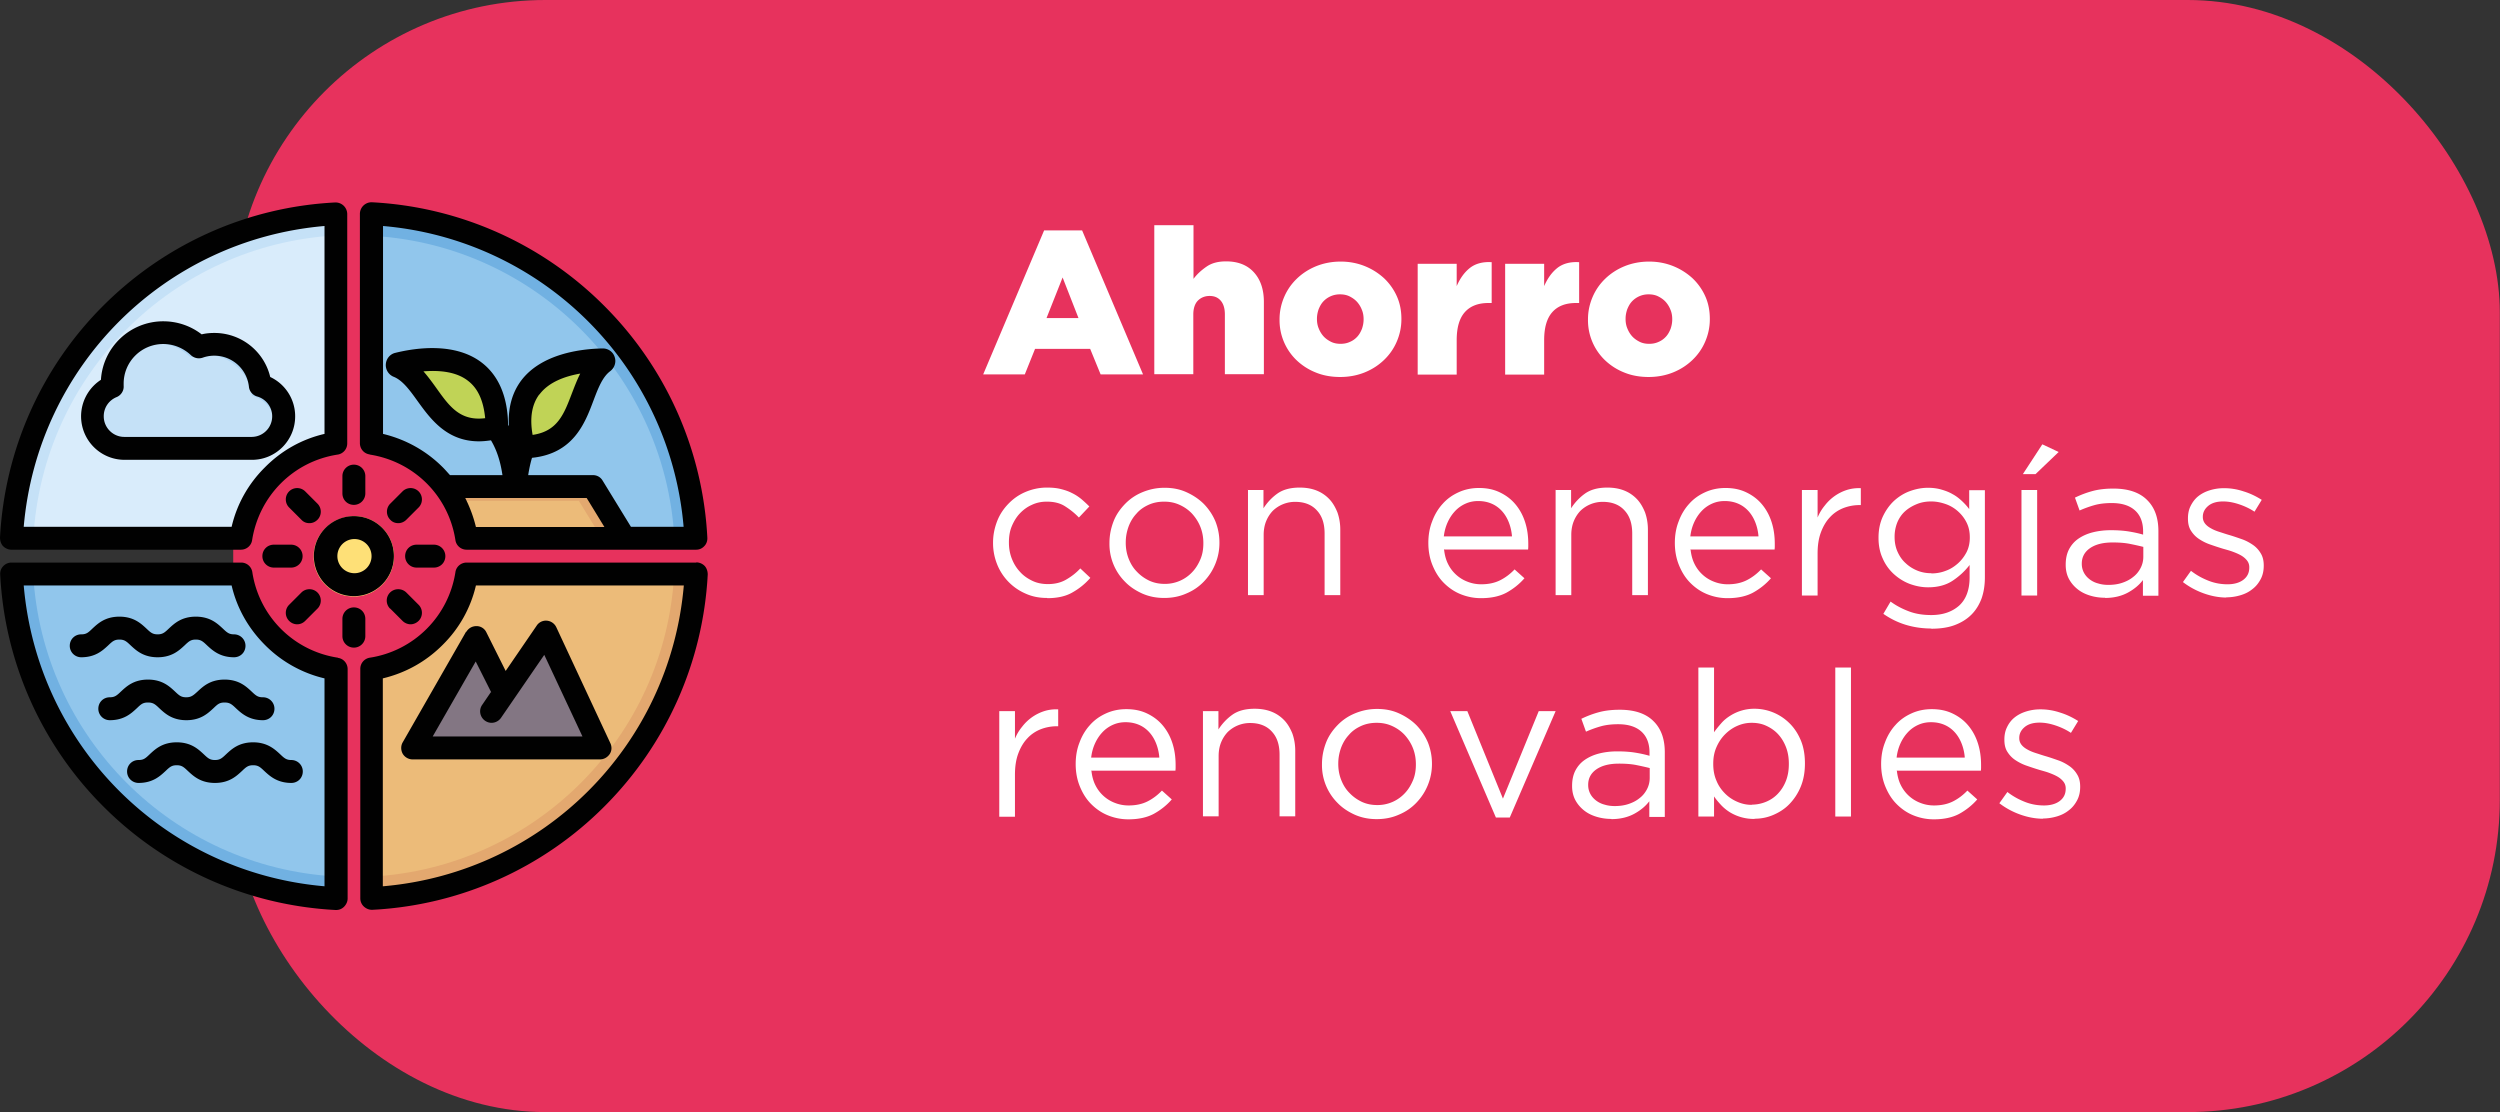 <svg id="Capa_2" data-name="Capa 2" xmlns="http://www.w3.org/2000/svg" viewBox="0 0 124.34 55.31"><rect x="0" y="0" width="124.34" height="55.31" fill="#333333" stroke="none"/><defs><clipPath id="clippath"><path style="fill:none;stroke-width:0" d="M0 10.06h35.2v35.2H0z"/></clipPath><style>.cls-11,.cls-13,.cls-14,.cls-15,.cls-16,.cls-6,.cls-7,.cls-8{stroke-width:0}.cls-11,.cls-13,.cls-14,.cls-16,.cls-6,.cls-7,.cls-8{fill-rule:evenodd}.cls-6{fill:#e3a86f}.cls-7{fill:#71b1e2}.cls-8{fill:#b7cf4b}.cls-11{fill:#91c6ec}.cls-13{fill:#c0d356}.cls-14{fill:#c5e1f7}.cls-15{fill:#fff}.cls-16{fill:#ecbb79}</style></defs><g id="Capa_3" data-name="Capa 3"><rect x="11.6" width="112.73" height="55.31" rx="15.53" ry="15.53" style="fill:#e7325d;stroke-width:0"/><path class="cls-15" d="M51.92 11.46h1.9l3.03 7.16h-2.11l-.52-1.27h-2.74l-.51 1.27H48.9l3.03-7.16zm1.72 4.36-.79-2.02-.8 2.02h1.59zM57.42 11.2h1.94v2.67c.17-.23.39-.43.65-.61s.58-.26.97-.26c.59 0 1.05.18 1.38.54.33.36.5.85.5 1.48v3.59h-1.94v-2.97c0-.3-.07-.53-.21-.69-.14-.16-.32-.23-.55-.23s-.43.08-.58.23-.23.39-.23.69v2.97h-1.94V11.2zM66.66 18.75c-.44 0-.84-.07-1.21-.22a2.97 2.97 0 0 1-.96-.61 2.752 2.752 0 0 1-.85-2.02v-.02c0-.39.08-.76.23-1.11.15-.35.36-.65.63-.91s.59-.47.96-.62c.37-.15.78-.23 1.22-.23s.84.08 1.21.23c.37.15.69.36.96.61.27.26.48.56.63.9s.22.71.22 1.11v.02c0 .39-.08.76-.23 1.11s-.36.65-.63.91-.59.47-.96.62c-.37.15-.78.23-1.22.23zm.01-1.65c.18 0 .33-.03.48-.1.14-.06.26-.15.36-.26.1-.11.17-.24.23-.39.05-.15.08-.3.08-.46v-.02c0-.17-.03-.33-.09-.47a1.28 1.28 0 0 0-.24-.39c-.1-.11-.23-.2-.37-.27-.14-.07-.3-.1-.47-.1a1.117 1.117 0 0 0-.84.36c-.1.11-.17.24-.23.39-.05.15-.08.3-.08.46v.02c0 .17.03.33.09.47.06.15.14.28.24.39s.23.2.37.27c.14.07.3.1.47.1zM70.51 13.12h1.94v1.11c.16-.37.37-.67.64-.89.27-.22.64-.33 1.1-.3v2.03h-.16c-.51 0-.9.15-1.17.45s-.41.76-.41 1.4v1.71h-1.94v-5.49zM74.86 13.12h1.94v1.11c.16-.37.37-.67.64-.89.27-.22.64-.33 1.1-.3v2.03h-.16c-.51 0-.9.15-1.17.45s-.41.76-.41 1.4v1.71h-1.94v-5.49zM82 18.75c-.44 0-.84-.07-1.21-.22a2.97 2.97 0 0 1-.96-.61 2.752 2.752 0 0 1-.85-2.02v-.02c0-.39.08-.76.23-1.11.15-.35.36-.65.63-.91s.59-.47.96-.62c.37-.15.78-.23 1.22-.23s.84.08 1.21.23c.37.15.69.36.96.61.27.26.48.56.63.9s.22.71.22 1.11v.02c0 .39-.08.76-.23 1.11s-.36.65-.63.91-.59.47-.96.62c-.37.15-.78.23-1.22.23zm.02-1.65c.18 0 .33-.03.48-.1.14-.06.26-.15.36-.26.1-.11.17-.24.23-.39.05-.15.08-.3.08-.46v-.02c0-.17-.03-.33-.09-.47a1.28 1.28 0 0 0-.24-.39c-.1-.11-.23-.2-.37-.27-.14-.07-.3-.1-.47-.1a1.117 1.117 0 0 0-.84.36c-.1.11-.17.24-.23.39-.05.15-.08.3-.08.46v.02c0 .17.03.33.09.47.06.15.14.28.24.39s.23.2.37.27c.14.07.3.1.47.1zM52.07 29.74c-.39 0-.74-.07-1.07-.22a2.653 2.653 0 0 1-1.41-1.46c-.13-.33-.2-.68-.2-1.05v-.02c0-.37.07-.72.2-1.06s.32-.62.56-.87c.24-.25.52-.45.85-.59s.69-.22 1.07-.22c.25 0 .48.02.68.07s.39.11.56.2c.17.08.32.18.47.3.14.12.27.24.4.37l-.52.55c-.21-.22-.44-.4-.69-.56s-.55-.23-.91-.23c-.26 0-.51.05-.74.16-.23.1-.43.25-.6.43-.17.18-.3.4-.4.64s-.14.51-.14.8V27c0 .28.05.55.15.8s.23.46.41.65c.17.19.38.33.61.44s.49.16.77.16c.34 0 .64-.07.9-.22s.5-.33.71-.56l.5.47c-.26.3-.56.54-.9.73-.33.19-.75.28-1.24.28zM57.9 29.74c-.39 0-.75-.07-1.09-.22-.33-.15-.62-.34-.86-.59a2.653 2.653 0 0 1-.77-1.91V27c0-.37.07-.72.2-1.06s.33-.62.57-.87c.24-.25.53-.45.87-.59s.7-.22 1.1-.22.76.07 1.09.22.62.34.87.59c.24.25.43.53.57.86.13.33.2.68.2 1.05V27c0 .37-.07.72-.21 1.06s-.33.62-.57.87c-.24.25-.53.45-.87.59-.34.15-.7.22-1.1.22zm.02-.7a1.846 1.846 0 0 0 1.39-.6c.17-.18.3-.4.4-.64s.14-.5.14-.78V27c0-.28-.05-.55-.15-.8-.1-.25-.24-.46-.41-.65-.18-.19-.38-.33-.62-.44-.24-.11-.49-.16-.77-.16s-.54.05-.78.16-.44.25-.6.44c-.17.18-.3.4-.39.64-.09.25-.14.51-.14.79V27c0 .28.05.55.15.8s.23.46.41.64c.17.18.38.33.61.44.24.11.49.16.77.16zM62.06 24.37h.78v.91c.18-.28.41-.53.69-.73s.65-.3 1.11-.3c.32 0 .6.05.85.15s.46.25.63.43.3.41.4.66c.09.26.14.54.14.85v3.26h-.78v-3.06c0-.49-.12-.87-.38-1.15-.25-.28-.61-.43-1.08-.43a1.593 1.593 0 0 0-1.12.45c-.14.15-.25.32-.33.52-.08.2-.12.43-.12.67v3h-.78v-5.25zM71.82 27.31c.03.28.09.52.2.74a1.787 1.787 0 0 0 .99.89c.21.08.43.12.66.12.37 0 .68-.07.94-.2s.5-.31.72-.54l.49.44c-.26.3-.57.54-.9.72-.34.18-.76.27-1.26.27-.36 0-.7-.07-1.02-.2-.32-.13-.59-.32-.83-.56-.24-.24-.42-.53-.56-.87-.14-.34-.21-.71-.21-1.12 0-.38.06-.74.19-1.07.12-.33.3-.63.52-.87.22-.25.49-.44.8-.58.31-.14.64-.21 1.01-.21.39 0 .73.07 1.04.22s.56.34.77.59c.21.25.37.54.48.88.11.34.16.7.16 1.09v.12s0 .1-.01.16h-4.16zm3.38-.64c-.02-.24-.07-.46-.15-.67-.08-.21-.19-.4-.33-.56-.14-.16-.31-.29-.51-.38-.2-.09-.43-.14-.69-.14-.22 0-.43.04-.63.13s-.37.21-.52.37c-.15.16-.27.34-.37.56-.1.22-.16.45-.19.7h3.38zM77.36 24.37h.78v.91c.18-.28.41-.53.69-.73s.65-.3 1.11-.3c.32 0 .6.05.85.15s.46.25.63.43.3.41.4.66c.09.26.14.54.14.85v3.26h-.78v-3.06c0-.49-.12-.87-.38-1.15-.25-.28-.61-.43-1.08-.43a1.593 1.593 0 0 0-1.12.45c-.14.15-.25.32-.33.52-.08.2-.12.43-.12.67v3h-.78v-5.25zM84.08 27.31c.03.28.09.52.2.74a1.787 1.787 0 0 0 .99.89c.21.08.43.12.66.12.37 0 .68-.07.94-.2s.5-.31.72-.54l.49.44c-.26.3-.57.54-.9.72-.34.18-.76.27-1.26.27-.36 0-.7-.07-1.02-.2-.32-.13-.59-.32-.83-.56-.24-.24-.42-.53-.56-.87-.14-.34-.21-.71-.21-1.12 0-.38.06-.74.19-1.07.12-.33.3-.63.52-.87.22-.25.49-.44.8-.58.31-.14.64-.21 1.01-.21.39 0 .73.07 1.04.22s.56.34.77.59c.21.25.37.54.48.88.11.34.16.7.16 1.09v.12s0 .1-.01.16H84.1zm3.38-.64c-.02-.24-.07-.46-.15-.67-.08-.21-.19-.4-.33-.56-.14-.16-.31-.29-.51-.38-.2-.09-.43-.14-.69-.14-.22 0-.43.04-.63.13s-.37.21-.52.37c-.15.16-.27.34-.37.56-.1.22-.16.45-.19.7h3.38zM89.62 24.37h.78v1.37c.09-.22.21-.42.36-.6a2.249 2.249 0 0 1 1.09-.77c.22-.07.45-.1.7-.09v.84h-.06c-.28 0-.55.05-.81.15-.25.1-.48.25-.67.46-.19.2-.34.46-.45.76-.11.3-.16.65-.16 1.04v2.09h-.78v-5.25zM96.06 31.26c-.44 0-.86-.06-1.26-.18s-.77-.3-1.13-.55l.36-.61c.3.22.62.38.95.5.33.12.69.17 1.07.17.58 0 1.04-.16 1.39-.47.34-.31.52-.78.52-1.4v-.62c-.23.3-.51.56-.84.78-.33.22-.74.33-1.22.33-.32 0-.62-.06-.92-.17-.29-.11-.56-.28-.79-.49-.23-.21-.42-.47-.55-.77-.14-.3-.21-.64-.21-1.02v-.02c0-.39.07-.73.21-1.04.14-.3.32-.56.55-.78.23-.21.49-.38.79-.49s.6-.17.91-.17c.24 0 .47.03.67.09.21.06.39.13.56.23.17.09.32.21.45.33s.26.26.37.41v-.94h.78v4.33c0 .41-.06.76-.17 1.07-.12.31-.28.57-.5.79-.24.24-.53.41-.86.53s-.72.17-1.14.17zm-.01-2.74c.25 0 .49-.04.72-.13.23-.08.43-.21.61-.37s.32-.35.43-.56c.11-.22.16-.46.16-.72v-.02c0-.27-.05-.51-.16-.73-.11-.22-.25-.4-.43-.56a1.79 1.79 0 0 0-.61-.36c-.23-.08-.47-.13-.72-.13s-.49.04-.71.13-.41.2-.58.35-.3.34-.39.55a1.9 1.9 0 0 0-.14.73v.02c0 .26.05.51.15.73.1.22.23.41.4.56.17.16.36.28.58.37.22.09.45.13.7.13zM100.54 24.37h.78v5.25h-.78v-5.25zm1.04-2.27.81.38-1.15 1.1h-.63l.96-1.47zM104.7 29.73c-.24 0-.48-.03-.72-.1s-.45-.17-.63-.31-.33-.31-.44-.51-.17-.44-.17-.71v-.02c0-.28.05-.53.16-.75.11-.21.26-.39.46-.53s.44-.25.71-.32c.27-.07.58-.11.91-.11s.63.02.88.06c.25.04.49.09.73.16v-.16c0-.46-.14-.81-.41-1.05s-.65-.36-1.15-.36c-.31 0-.59.03-.85.1-.25.07-.5.16-.75.27l-.23-.64c.29-.14.58-.25.88-.33s.64-.12 1.03-.12c.74 0 1.31.19 1.69.58.37.37.55.88.55 1.54v3.21h-.77v-.78c-.18.24-.43.45-.74.62s-.69.27-1.15.27zm.16-.64c.24 0 .47-.03.68-.1s.39-.16.55-.29c.16-.12.28-.27.37-.44.09-.17.14-.36.14-.57v-.49c-.2-.05-.42-.1-.67-.15-.25-.05-.54-.07-.86-.07-.49 0-.86.1-1.13.29s-.4.45-.4.76v.02c0 .16.04.31.11.44s.17.24.29.33c.12.09.26.16.42.2.16.05.33.07.5.07zM110.75 29.72c-.38 0-.76-.07-1.15-.21s-.73-.33-1.03-.56l.4-.56c.28.22.58.38.89.5.31.12.62.17.93.17s.58-.07.78-.22c.2-.15.3-.35.3-.61v-.02c0-.13-.04-.24-.11-.33-.07-.09-.17-.18-.29-.25-.12-.07-.26-.13-.42-.19s-.32-.1-.49-.15c-.2-.06-.41-.13-.61-.2-.21-.07-.39-.16-.56-.27-.17-.11-.3-.24-.41-.41-.11-.16-.16-.37-.16-.61v-.02c0-.22.04-.43.13-.61s.21-.35.37-.48.35-.23.57-.3c.22-.07.46-.11.72-.11.33 0 .65.05.98.16.33.1.63.25.9.42l-.36.59c-.24-.16-.5-.28-.77-.37-.27-.09-.53-.14-.79-.14-.31 0-.56.07-.74.22-.18.15-.27.33-.27.54v.02c0 .12.04.23.11.32s.17.17.3.24c.12.07.27.13.43.18.16.05.33.11.51.16.2.06.4.13.6.2.2.07.38.17.54.28.16.11.29.25.39.42.1.16.15.36.15.6v.02c0 .25-.05.47-.15.66-.1.19-.23.36-.4.49-.17.14-.36.24-.59.31-.23.07-.47.11-.74.11zM49.7 35.37h.78v1.37c.09-.22.21-.42.36-.6a2.249 2.249 0 0 1 1.09-.77c.22-.07.45-.1.7-.09v.84h-.06c-.28 0-.55.05-.81.15-.25.1-.48.25-.67.46-.19.2-.34.46-.45.76-.11.3-.16.65-.16 1.04v2.09h-.78v-5.25zM54.28 38.31c.03.28.09.52.2.74a1.787 1.787 0 0 0 .99.89c.21.08.43.12.66.12.37 0 .68-.07.94-.2s.5-.31.72-.54l.49.44c-.26.3-.57.54-.9.72-.34.18-.76.27-1.26.27-.36 0-.7-.07-1.02-.2-.32-.13-.59-.32-.83-.56-.24-.24-.42-.53-.56-.87-.14-.34-.21-.71-.21-1.12 0-.38.06-.74.19-1.07.12-.33.3-.63.52-.87.22-.25.49-.44.8-.58.31-.14.64-.21 1.01-.21.39 0 .73.07 1.04.22s.56.34.77.59c.21.25.37.54.48.88.11.34.16.7.16 1.09v.12s0 .1-.01.16H54.3zm3.38-.64c-.02-.24-.07-.46-.15-.67-.08-.21-.19-.4-.33-.56-.14-.16-.31-.29-.51-.38-.2-.09-.43-.14-.69-.14-.22 0-.43.04-.63.13s-.37.21-.52.37c-.15.16-.27.34-.37.56-.1.22-.16.45-.19.7h3.38zM59.82 35.37h.78v.91c.18-.28.41-.53.69-.73s.65-.3 1.11-.3c.32 0 .6.05.85.15s.46.25.63.43.3.41.4.66c.09.26.14.54.14.85v3.26h-.78v-3.06c0-.49-.12-.87-.38-1.15-.25-.28-.61-.43-1.08-.43a1.593 1.593 0 0 0-1.12.45c-.14.15-.25.32-.33.52-.08.2-.12.43-.12.67v3h-.78v-5.25zM68.47 40.74c-.39 0-.75-.07-1.09-.22-.33-.15-.62-.34-.86-.59a2.653 2.653 0 0 1-.77-1.91V38c0-.37.07-.72.2-1.06s.33-.62.57-.87c.24-.25.53-.45.87-.59s.7-.22 1.1-.22.76.07 1.09.22.62.34.87.59c.24.25.43.53.57.86.13.33.2.68.2 1.05V38c0 .37-.07.72-.21 1.06s-.33.62-.57.87c-.24.25-.53.45-.87.59-.34.15-.7.22-1.1.22zm.02-.7a1.846 1.846 0 0 0 1.39-.6c.17-.18.3-.4.4-.64s.14-.5.14-.78V38c0-.28-.05-.55-.15-.8-.1-.25-.24-.46-.41-.65-.18-.19-.38-.33-.62-.44-.24-.11-.49-.16-.77-.16s-.54.05-.78.16-.44.25-.6.44c-.17.18-.3.4-.39.64-.09.25-.14.51-.14.79V38c0 .28.05.55.15.8s.23.46.41.64c.17.18.38.33.61.44.24.11.49.16.77.16zM72.12 35.37h.86l1.77 4.35 1.78-4.35h.84l-2.28 5.29h-.69l-2.27-5.29zM80.15 40.73c-.24 0-.48-.03-.72-.1s-.45-.17-.63-.31-.33-.31-.44-.51-.17-.44-.17-.71v-.02c0-.28.05-.53.16-.75.11-.21.26-.39.46-.53s.44-.25.71-.32c.27-.07.58-.11.91-.11s.63.02.88.06c.25.04.49.09.73.16v-.16c0-.46-.14-.81-.41-1.05s-.65-.36-1.15-.36c-.31 0-.59.03-.85.1-.25.07-.5.16-.75.27l-.23-.64c.29-.14.58-.25.88-.33s.64-.12 1.03-.12c.74 0 1.31.19 1.69.58.37.37.55.88.55 1.54v3.21h-.77v-.78c-.18.24-.43.45-.74.62s-.69.27-1.15.27zm.16-.64c.24 0 .47-.03.68-.1s.39-.16.55-.29c.16-.12.28-.27.37-.44.09-.17.14-.36.14-.57v-.49c-.2-.05-.42-.1-.67-.15-.25-.05-.54-.07-.86-.07-.49 0-.86.1-1.13.29s-.4.45-.4.76v.02c0 .16.04.31.11.44s.17.24.29.33c.12.09.26.16.42.2.16.05.33.07.5.07zM87.26 40.73a2.288 2.288 0 0 1-1.22-.33c-.16-.1-.31-.22-.44-.36-.13-.14-.25-.28-.35-.43v1h-.78V33.2h.78v3.22c.11-.16.23-.3.36-.45s.28-.27.44-.37a2.231 2.231 0 0 1 1.21-.35 2.47 2.47 0 0 1 1.73.71c.24.23.43.52.57.85.14.33.21.72.21 1.15v.02c0 .43-.07.81-.21 1.15-.14.34-.33.62-.56.86s-.5.41-.8.54-.61.19-.93.19zm-.14-.71c.25 0 .49-.05.71-.14s.42-.22.59-.4.3-.38.4-.63c.1-.25.15-.53.15-.85v-.02c0-.31-.05-.59-.15-.84-.1-.25-.23-.46-.4-.64s-.37-.31-.59-.41-.46-.14-.71-.14-.48.05-.71.15-.43.24-.61.42-.32.39-.43.64-.16.52-.16.82V38c0 .3.05.58.16.83.1.25.25.46.43.64s.38.31.61.41.46.15.71.15zM91.28 33.2h.78v7.41h-.78V33.2zM94.34 38.31c.03.28.09.52.2.74a1.787 1.787 0 0 0 .99.89c.21.08.43.12.66.12.37 0 .68-.07.94-.2s.5-.31.72-.54l.49.44c-.26.3-.57.54-.9.72-.34.18-.76.27-1.26.27-.36 0-.7-.07-1.02-.2-.32-.13-.59-.32-.83-.56-.24-.24-.42-.53-.56-.87-.14-.34-.21-.71-.21-1.12 0-.38.06-.74.19-1.07.12-.33.3-.63.52-.87.22-.25.49-.44.8-.58.31-.14.64-.21 1.01-.21.39 0 .73.07 1.04.22s.56.34.77.59c.21.25.37.54.48.88.11.34.16.7.16 1.09v.12s0 .1-.01.16h-4.16zm3.38-.64c-.02-.24-.07-.46-.15-.67-.08-.21-.19-.4-.33-.56-.14-.16-.31-.29-.51-.38-.2-.09-.43-.14-.69-.14-.22 0-.43.04-.63.13s-.37.21-.52.37c-.15.16-.27.34-.37.56-.1.22-.16.45-.19.7h3.38zM101.62 40.72c-.38 0-.76-.07-1.15-.21s-.73-.33-1.03-.56l.4-.56c.28.22.58.38.89.5.31.12.62.17.93.17s.58-.07.78-.22c.2-.15.3-.35.3-.61v-.02c0-.13-.04-.24-.11-.33-.07-.09-.17-.18-.29-.25-.12-.07-.26-.13-.42-.19s-.32-.1-.49-.15c-.2-.06-.41-.13-.61-.2-.21-.07-.39-.16-.56-.27-.17-.11-.3-.24-.41-.41-.11-.16-.16-.37-.16-.61v-.02c0-.22.04-.43.13-.61.09-.19.21-.35.37-.48s.35-.23.57-.3c.22-.07.46-.11.72-.11.33 0 .65.05.98.16.33.1.63.25.9.42l-.36.59c-.24-.16-.5-.28-.77-.37-.27-.09-.53-.14-.79-.14-.31 0-.56.07-.74.22-.18.15-.27.33-.27.54v.02c0 .12.04.23.11.32s.17.17.3.24c.12.07.27.13.43.18.16.05.33.11.51.16.2.06.4.13.6.2.2.07.38.17.54.28.16.11.29.25.39.42.1.16.15.36.15.6v.02c0 .25-.05.47-.15.66-.1.19-.23.36-.4.49-.17.14-.36.24-.59.31-.23.07-.47.11-.74.11z"/><g><path d="M18.06 25.73c.13.03.25.07.37.13.12.05.23.12.34.2.11.08.2.16.29.26.09.1.17.2.24.31s.13.23.17.35c.05.12.08.25.1.38.02.13.03.26.02.39 0 .13-.02.26-.05.39s-.07.25-.13.37c-.05.12-.12.23-.2.34s-.16.2-.26.29c-.1.09-.2.17-.31.24s-.23.13-.35.17c-.12.05-.25.08-.38.1-.13.02-.26.03-.39.02s-.26-.02-.39-.05-.25-.07-.37-.13c-.12-.05-.23-.12-.34-.2s-.2-.16-.29-.26c-.09-.09-.17-.2-.24-.31s-.12-.23-.17-.35-.08-.25-.1-.38-.03-.26-.02-.39c0-.13.02-.26.05-.39.03-.13.07-.25.13-.37.05-.12.12-.23.2-.34.08-.11.16-.2.26-.29.1-.09.2-.17.31-.24s.23-.13.35-.17c.12-.04.25-.08.38-.1.13-.02.26-.03.39-.02.13 0 .26.02.39.05z" style="stroke-width:0;fill:#fee077"/><path d="M17.6 25.67c1.1 0 1.99.89 1.99 1.99s-.89 1.99-1.99 1.99c-.09 0-.17 0-.26-.02a1.987 1.987 0 0 0 0-3.94c.09-.01.17-.02.26-.02z" style="fill:#fed067;fill-rule:evenodd;stroke-width:0"/><path class="cls-7" d="M16.71 44.68C8 44.23 1.02 37.25.57 28.54h11.41c.38 2.43 2.3 4.34 4.72 4.72v11.41z"/><path class="cls-11" d="M1.66 28.55h10.32c.38 2.43 2.3 4.34 4.72 4.72v10.32c-8.11-.45-14.6-6.94-15.05-15.05z"/><path class="cls-14" d="M.57 26.77C1.02 18.06 8 11.08 16.71 10.63v11.41c-2.43.38-4.34 2.3-4.72 4.72H.57z"/><path d="M16.71 11.72v10.32c-2.43.38-4.34 2.3-4.72 4.72H1.66c.45-8.11 6.94-14.6 15.05-15.05z" style="fill:#d9ecfb;fill-rule:evenodd;stroke-width:0"/><path class="cls-14" d="M5.58 19.23c-.58.24-.99.81-.99 1.47 0 .87.71 1.59 1.59 1.59h6.34c.87 0 1.59-.71 1.59-1.59 0-.73-.5-1.35-1.17-1.53a2.288 2.288 0 0 0-2.28-2.04c-.27 0-.53.05-.77.13a2.546 2.546 0 0 0-4.31 1.83v.15z"/><path d="M13.54 21.92a1.59 1.59 0 0 0-.6-2.75 2.288 2.288 0 0 0-2.28-2.04c-.27 0-.53.05-.77.13a2.55 2.55 0 0 0-3.95.52c.46-.45 1.08-.72 1.77-.72s1.31.27 1.77.71a2.304 2.304 0 0 1 3.05 1.91c.67.18 1.17.8 1.17 1.53 0 .25-.06.5-.17.71z" style="fill-rule:evenodd;fill:#afd4f2;stroke-width:0"/><path class="cls-7" d="M18.49 10.63c8.71.45 15.69 7.43 16.14 16.14H23.22a5.678 5.678 0 0 0-4.72-4.72V10.64z"/><path class="cls-11" d="M33.53 26.77H23.21a5.678 5.678 0 0 0-4.72-4.72V11.73c8.11.44 14.6 6.94 15.05 15.05z"/><path class="cls-13" d="M24.7 21.27c-3.06.77-3.25-2.38-4.92-3.05-.05-.02-.05-.1 0-.11 1.19-.29 4.91-.95 4.91 3.16z"/><path class="cls-8" d="M24.14 21.37c-2.53.27-2.8-2.53-4.36-3.15 2.67.16 1.96 3 4.36 3.15z"/><path class="cls-13" d="M26.06 22.23c3.15-.05 2.53-3.14 3.96-4.22.05-.03.02-.11-.04-.11-1.23.02-4.99.36-3.93 4.32z"/><path class="cls-8" d="M26.63 22.18c2.51-.39 2.05-3.16 3.39-4.17-2.54.85-1.12 3.41-3.39 4.17z"/><path class="cls-16" d="M31.07 26.77h-7.86c-.15-.96-.54-1.84-1.11-2.57h7.4l1.57 2.57z"/><path class="cls-6" d="M31.07 26.77h-1.14l-1.14-1.86h-6.22c-.14-.25-.29-.49-.47-.71h7.4l1.57 2.57zM34.62 28.55c-.45 8.71-7.43 15.69-16.14 16.14V33.28c2.43-.38 4.34-2.3 4.72-4.72h11.41z"/><path class="cls-16" d="M18.49 43.59V33.27c2.43-.38 4.34-2.3 4.72-4.72h10.32c-.44 8.11-6.94 14.6-15.05 15.05z"/><path d="m29.91 37.1-2.59-5.54s-.06-.08-.12-.08c-.05 0-.1.02-.13.06l-2.02 2.95-1.32-2.64s-.07-.08-.12-.08-.1.02-.13.07l-3.01 5.25s-.02.1 0 .14.07.07.12.07h9.18s.09-.02.12-.07c.03-.04.03-.09 0-.14z" style="fill:#837683;fill-rule:evenodd;stroke-width:0"/><g style="clip-path:url(#clippath)"><path d="M12.59 36.92c.7 0 1.07.34 1.34.59.21.2.31.29.56.29.31 0 .57.25.57.57s-.25.57-.57.57c-.7 0-1.07-.34-1.34-.59-.21-.2-.31-.29-.56-.29s-.35.09-.56.29c-.27.25-.63.59-1.34.59s-1.07-.34-1.34-.59c-.21-.2-.31-.29-.56-.29s-.35.09-.56.29c-.27.25-.63.59-1.34.59-.31 0-.57-.25-.57-.57s.25-.57.57-.57c.26 0 .35-.09.56-.29.27-.25.63-.59 1.34-.59s1.07.34 1.34.59c.21.2.31.29.56.29s.35-.09.56-.29c.27-.25.63-.59 1.34-.59zm.49-2.24c.31 0 .57.25.57.57s-.25.57-.57.57c-.7 0-1.07-.34-1.34-.59-.21-.2-.31-.29-.57-.29s-.35.09-.56.29c-.27.25-.63.59-1.34.59s-1.07-.34-1.34-.59c-.21-.2-.31-.29-.57-.29s-.35.09-.56.29c-.27.25-.63.59-1.34.59-.31 0-.57-.25-.57-.57s.25-.57.57-.57c.25 0 .35-.09.56-.29.27-.25.63-.59 1.34-.59s1.07.34 1.34.59c.21.2.31.29.56.29s.35-.09.57-.29c.27-.25.63-.59 1.34-.59s1.07.34 1.34.59c.21.2.31.29.56.29zm-7.7-2.58c-.27.25-.63.59-1.34.59-.31 0-.57-.25-.57-.57s.25-.57.57-.57c.26 0 .35-.09.56-.29.27-.25.63-.59 1.34-.59s1.07.34 1.34.59c.21.2.31.29.56.29s.35-.09.56-.29c.27-.25.63-.59 1.34-.59s1.07.34 1.34.59c.21.2.31.29.56.29.31 0 .57.25.57.57s-.25.57-.57.57c-.7 0-1.07-.34-1.34-.59-.21-.2-.31-.29-.56-.29s-.35.09-.56.29c-.27.25-.63.59-1.34.59s-1.07-.34-1.34-.59c-.21-.2-.31-.29-.56-.29s-.35.09-.56.29zm19.03 2.33-.43.63c-.18.26-.11.61.15.79.26.18.61.11.79-.15l2.15-3.13 1.9 4.06h-7.45l2.14-3.73.77 1.53zm-1.23-3.01-3.15 5.5c-.1.17-.1.39 0 .57.1.17.29.28.49.28h9.32c.19 0 .37-.1.48-.26s.12-.37.04-.54l-2.69-5.77a.573.573 0 0 0-.47-.33.55.55 0 0 0-.51.25l-1.54 2.25-.96-1.92a.54.54 0 0 0-.49-.31c-.21 0-.4.1-.51.29zM5.16 20.7c0-.42.25-.79.64-.95.22-.09.37-.32.35-.56v-.11c0-1.09.88-1.97 1.97-1.97.51 0 1 .2 1.37.55.16.15.38.2.59.13a1.731 1.731 0 0 1 2.3 1.44c.02.23.19.43.41.49a1.024 1.024 0 0 1-.27 2.01H6.18c-.56 0-1.02-.46-1.02-1.02zm9.52 0c0-.84-.49-1.6-1.24-1.95a2.851 2.851 0 0 0-2.78-2.19c-.22 0-.43.02-.63.07-.54-.42-1.21-.65-1.91-.65-1.65 0-3 1.29-3.1 2.91a2.164 2.164 0 0 0 1.17 3.98h6.34c1.19 0 2.15-.97 2.15-2.16zm.31 5.15-.61-.61a.567.567 0 0 1 0-.8c.22-.22.58-.22.8 0l.61.61c.22.22.22.58 0 .8-.11.11-.25.17-.4.17s-.29-.05-.4-.17zm-1.37 1.24h.86a.57.57 0 1 1 0 1.14h-.86c-.31 0-.57-.25-.57-.57s.25-.57.57-.57zm.76 3.79a.567.567 0 0 1 0-.8l.61-.61c.22-.22.58-.22.8 0 .22.22.22.58 0 .8l-.61.61c-.11.11-.25.17-.4.17s-.29-.06-.4-.17zm3.22 1.33a.57.57 0 0 1-.57-.57v-.86c0-.31.25-.57.57-.57s.57.25.57.57v.86c0 .31-.25.57-.57.57zm1.8-1.94a.567.567 0 0 1 0-.8.58.58 0 0 1 .81 0l.61.61c.22.22.22.58 0 .8-.11.11-.26.17-.4.17s-.29-.06-.4-.17l-.61-.61zm2.18-2.04h-.86c-.31 0-.57-.25-.57-.57s.25-.57.57-.57h.86c.31 0 .57.25.57.57s-.25.57-.57.57zm-1.77-2.21c-.15 0-.29-.05-.4-.17a.567.567 0 0 1 0-.8l.61-.61c.22-.22.58-.22.8 0 .22.22.22.58 0 .8l-.61.61c-.11.11-.26.17-.4.17zm-2.21-2.91c.31 0 .57.25.57.57v.86c0 .31-.25.57-.57.57s-.57-.25-.57-.57v-.86c0-.31.25-.57.57-.57zm0 3.7a.85.85 0 1 1 .001 1.699.85.85 0 0 1-.001-1.699zm0 2.84c1.1 0 1.99-.89 1.99-1.99s-.89-1.99-1.99-1.99-1.99.89-1.99 1.99.89 1.99 1.99 1.99zm6.52-8.85c-1.24.15-1.77-.59-2.42-1.5-.2-.28-.41-.57-.64-.83.76-.06 1.63 0 2.23.48.49.38.76 1 .84 1.85zm-5.07-9.56v10.34c1.12.27 2.14.83 2.97 1.66.13.13.24.26.36.39h2.61c-.1-.68-.28-1.24-.57-1.73-.21.03-.41.05-.6.05-1.61 0-2.42-1.13-3.05-2-.38-.53-.74-1.03-1.19-1.21a.625.625 0 0 1-.39-.63c.02-.27.21-.5.47-.56 1.05-.26 3-.53 4.32.5.83.65 1.27 1.69 1.29 3.08.01.02.03.04.04.07-.05-.89.15-1.65.61-2.27 1.01-1.34 2.97-1.58 4.05-1.6h.01c.27 0 .51.17.59.42.09.26 0 .54-.22.71-.39.29-.61.87-.84 1.48-.42 1.12-1 2.62-3.05 2.83-.08.26-.14.55-.19.86h3.22c.2 0 .38.1.48.27l1.41 2.3H34a16.405 16.405 0 0 0-14.96-14.96zm7.78 8.38c.46-.62 1.28-.91 2.03-1.04-.16.31-.28.64-.41.97-.4 1.05-.72 1.9-1.96 2.08-.15-.84-.04-1.51.33-2.01zm-3.69 5.15h6.04l.88 1.44h-6.39c-.12-.5-.3-.98-.53-1.44zm-4.74-2.16c2.2.35 3.91 2.05 4.25 4.25.04.28.28.48.56.48h11.41c.16 0 .3-.06.41-.18.11-.11.16-.27.15-.42a17.56 17.56 0 0 0-5.14-11.54 17.608 17.608 0 0 0-11.54-5.14.58.58 0 0 0-.6.57v11.41c0 .28.2.52.48.56zm.65 21.47c7.98-.69 14.27-6.98 14.96-14.96H23.67a6.083 6.083 0 0 1-1.66 2.96c-.83.83-1.84 1.39-2.97 1.66v10.34zm15.57-16.1H23.21c-.28 0-.52.2-.56.48a5.093 5.093 0 0 1-4.25 4.25.56.56 0 0 0-.48.56v11.41c0 .16.07.31.18.41.11.1.25.16.39.16h.03a17.56 17.56 0 0 0 11.54-5.14c3.09-3.09 4.91-7.19 5.14-11.54 0-.15-.05-.31-.15-.42a.594.594 0 0 0-.41-.18zm-18.48 16.1V33.74a6.163 6.163 0 0 1-2.96-1.66c-.83-.83-1.4-1.84-1.66-2.96H1.18c.69 7.98 6.98 14.27 14.96 14.96zm.66-11.37a5.071 5.071 0 0 1-4.25-4.25.56.56 0 0 0-.56-.48H.57c-.15 0-.3.06-.41.18-.11.11-.16.27-.15.42a17.56 17.56 0 0 0 5.14 11.54c3.09 3.09 7.18 4.91 11.54 5.14h.03c.14 0 .28-.05.39-.16.11-.11.18-.26.18-.41V33.28c0-.28-.2-.52-.48-.56zm-.66-21.47c-7.98.69-14.27 6.98-14.96 14.96h10.34c.26-1.12.83-2.14 1.66-2.96.82-.83 1.84-1.4 2.96-1.66V11.24zM.57 27.34h11.41c.28 0 .52-.2.56-.48.35-2.2 2.05-3.91 4.25-4.25a.56.56 0 0 0 .48-.56V10.64a.58.58 0 0 0-.6-.57c-4.35.22-8.45 2.05-11.54 5.14S.23 22.39 0 26.74c0 .15.05.31.15.42.11.11.26.18.41.18z" style="fill:#010101;fill-rule:evenodd;stroke-width:0"/></g></g></g></svg>